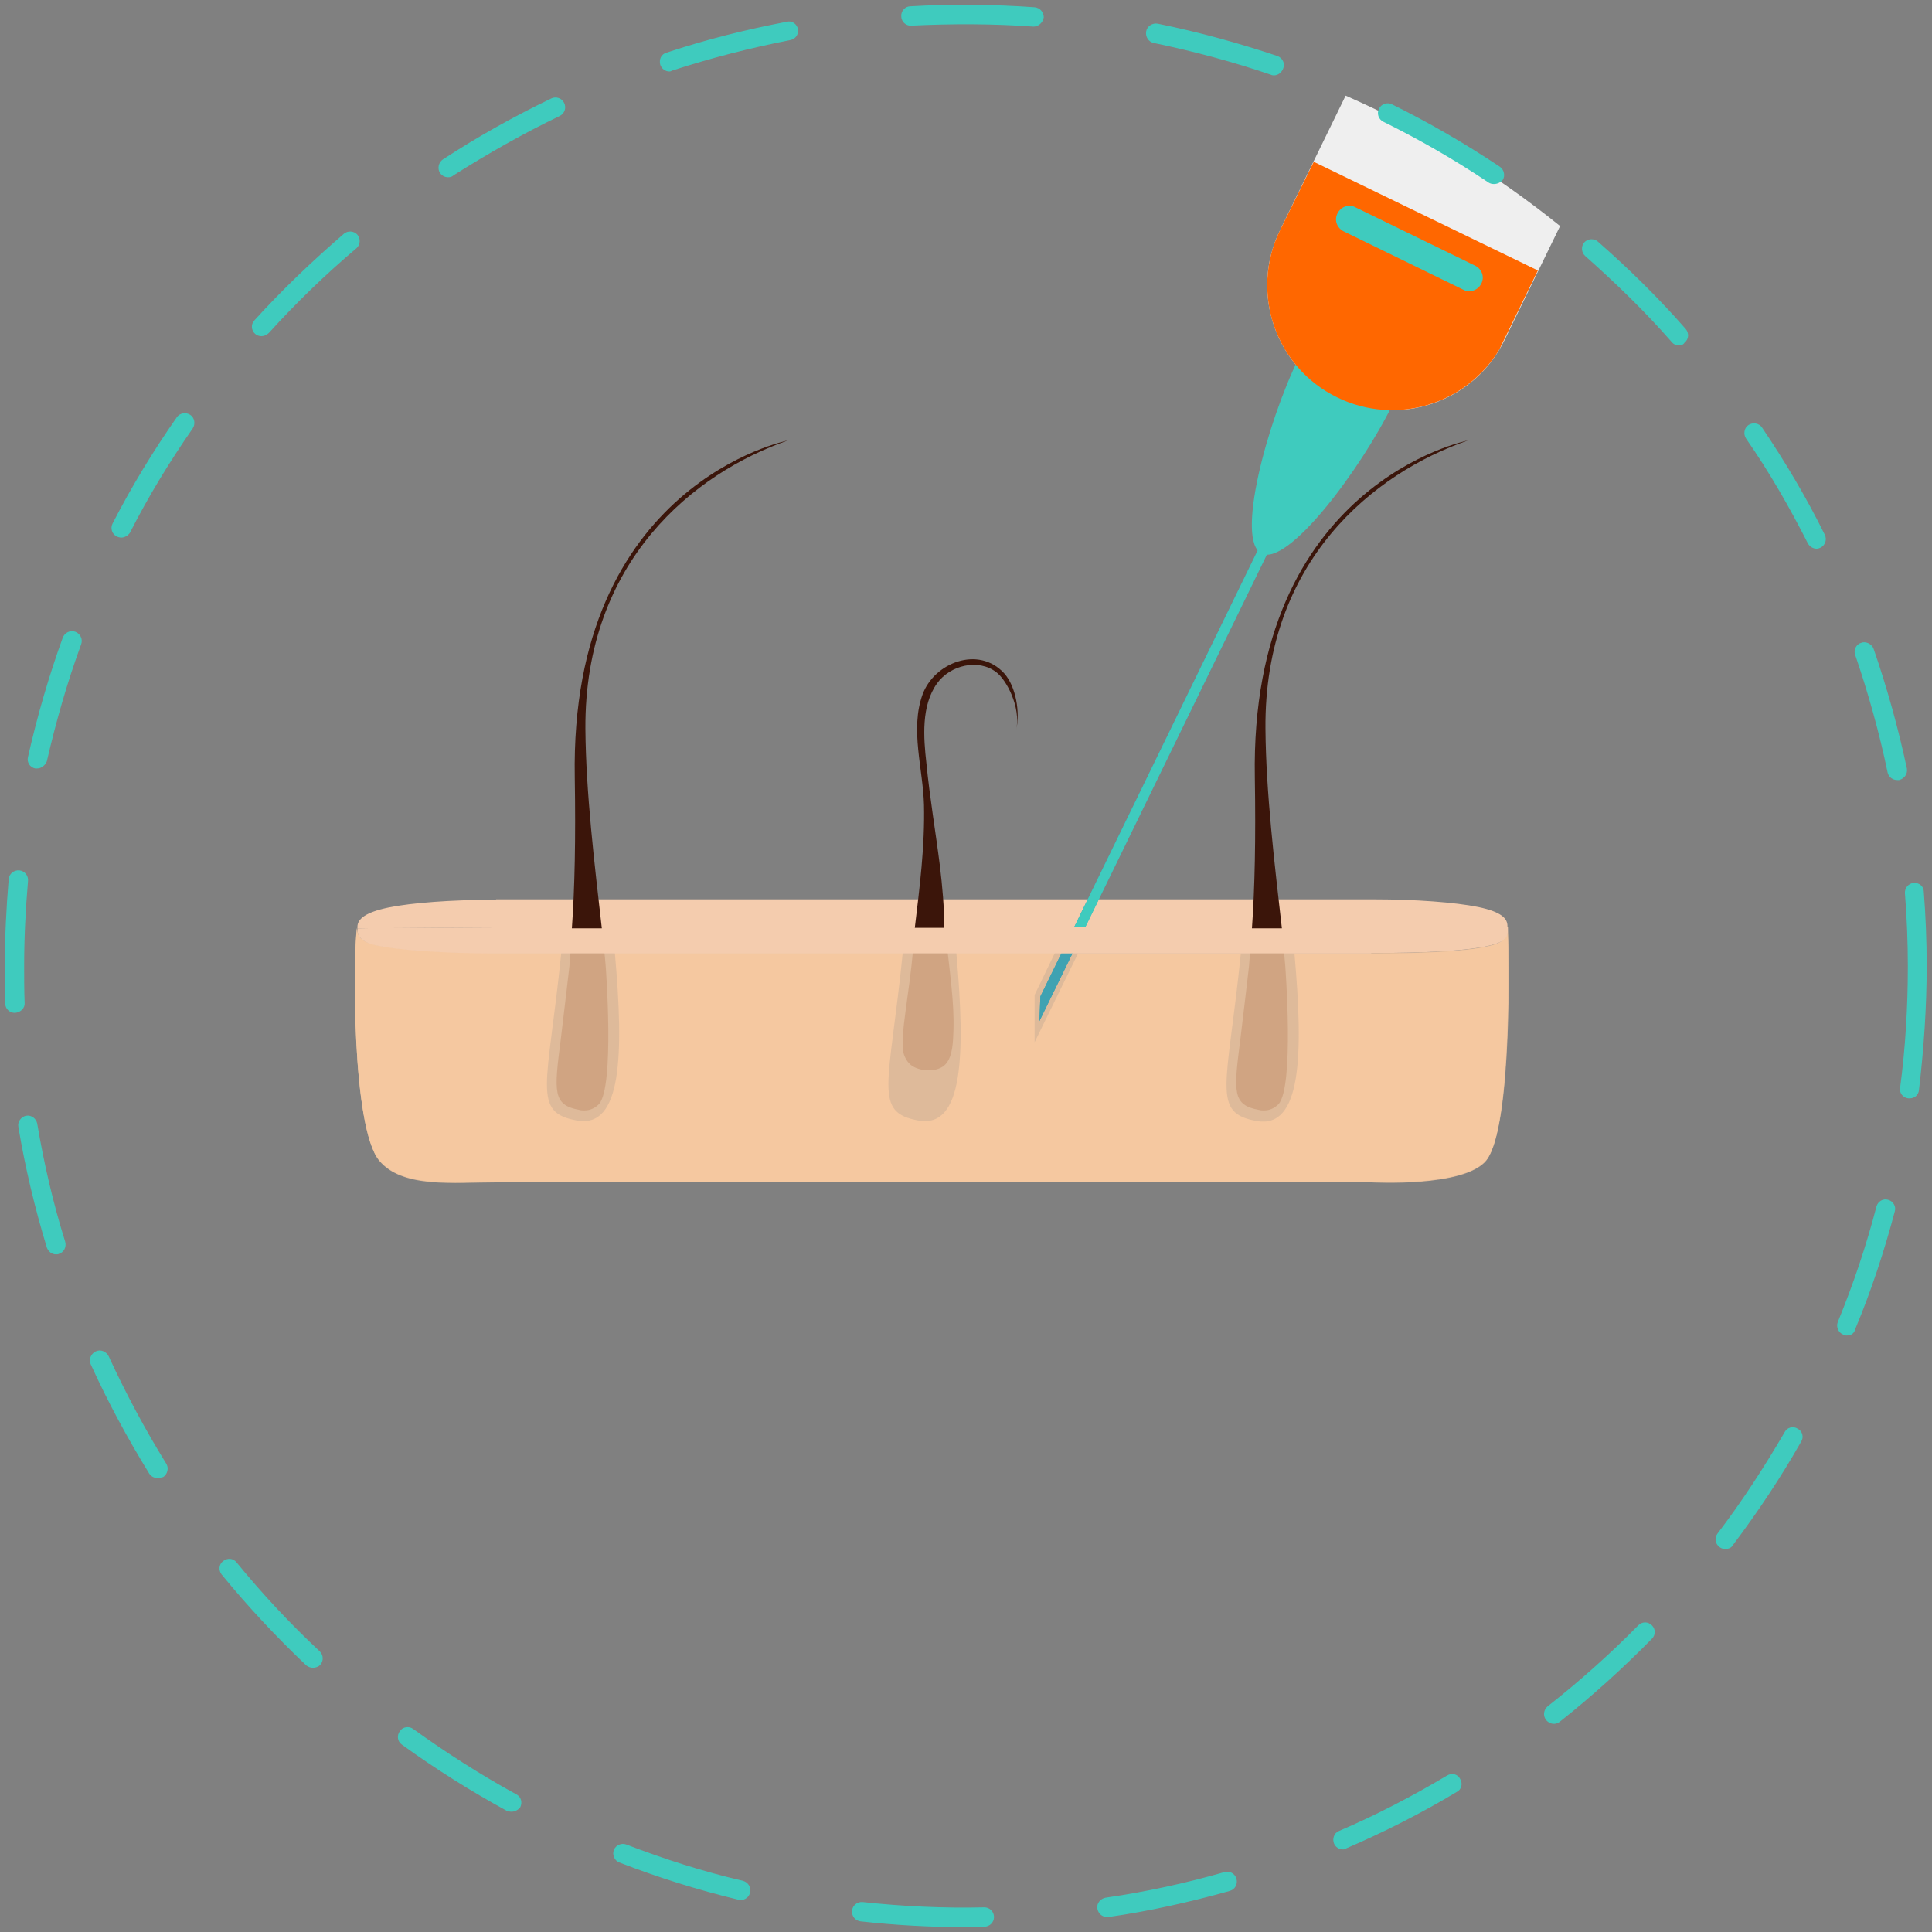 <?xml version="1.0" encoding="UTF-8"?>
<svg xmlns="http://www.w3.org/2000/svg" xmlns:xlink="http://www.w3.org/1999/xlink" version="1.1" id="Ebene_1" x="0px" y="0px" viewBox="0 0 400 400" style="enable-background:new 0 0 400 400;" xml:space="preserve">
<rect x="0" y="0" width="400" height="400" fill="#808080" stroke="none"/>
<style type="text/css">
	.st0{fill:#3B150A;}
	.st1{opacity:0.8;fill:#F5C8A0;}
	.st2{fill:#F4CCAE;}
	.st3{fill:#EFEFEF;}
	.st4{fill:#3FA2B2;}
	.st5{fill:#F5C8A0;}
	.st6{fill:#3FCBBE;}
	.st7{fill:#FF6700;}
</style>
<g>
	<g>
		<g>
			<g>
				<path class="st0" d="M259.2,192.2c-0.2,2.8-0.4,5.4-0.6,7.8c0,0,0,0,0,0c0,0-1.3,11.2-1.8,15.2c-1.4,10.9-1.7,13.6,3.9,14.6      c0.3,0.1,0.7,0.1,1,0.1h0c1.2,0,2.2-0.5,3-1.3c3.3-3.6,1.4-28.6,1.4-28.6c0,0,0,0,0,0c-0.2-2.5-0.5-5-0.8-7.6c0,0,0-0.1,0-0.1      h-6.2C259.2,192.2,259.2,192.2,259.2,192.2z"></path>
				<path class="st0" d="M189.4,192.2c-0.3,4.9-0.9,9.9-1.6,14.8c-0.4,3.2-1,6.6-0.9,9.8c0,1.3,0.6,2.8,1.7,3.7      c1.8,1.4,5.6,1.6,7.2-0.2c1.5-1.7,1.5-4.7,1.6-6.9c0.1-3-0.1-6-0.4-9c-0.4-4.1-0.9-8.1-1.4-12.2c0,0,0-0.1,0-0.1h-6.2      C189.4,192.2,189.4,192.2,189.4,192.2z"></path>
				<path class="st0" d="M118.5,192.2c-0.2,2.8-0.4,5.4-0.6,7.8c0,0,0,0,0,0c0,0-1.3,11.2-1.8,15.2c-1.4,10.9-1.7,13.6,3.9,14.6      c0.3,0.1,0.7,0.1,1,0.1h0c1.2,0,2.2-0.5,3-1.3c3.3-3.6,1.4-28.6,1.4-28.6c0,0,0,0,0,0c-0.2-2.5-0.5-5-0.8-7.6c0,0,0-0.1,0-0.1      h-6.2C118.5,192.2,118.5,192.2,118.5,192.2z"></path>
				<path class="st1" d="M102.7,197.3c-0.3,0-0.6,0-0.9,0c-8.5,0-19.8-0.6-24.6-1.8c-3-0.8-3.2-2.1-3.3-3.4l0,0      c-0.8,5.3-1.1,41.3,4.6,48.2c4.8,5.8,15.6,4.5,24.2,4.5h181.2c0.1,0,19.2,1.1,23.8-4.5c5.6-7,4.7-45.4,4.5-48.4      c0,1.4,0.2,2.7-2.8,3.6c-4.7,1.5-16,1.8-24.6,1.8c-0.3,0-0.6,0-0.9,0H102.7z"></path>
				<path class="st2" d="M102.7,186.3C102.7,186.3,102.7,186.3,102.7,186.3c-0.3,0-0.6,0-0.9,0c-8.1,0-16.6,0.6-21.4,1.6      c-4.8,1-6.4,2.4-6.4,4c0,0.1,0,0.2,0,0.3c2.5,0,15.7-0.1,28.7-0.2h181.2c13.1-0.1,26.1-0.1,28.2-0.1c0,0,0,0,0,0      c0-0.1,0-0.1,0-0.2c0-1.5-1.2-2.9-6-3.9c-4.8-1-13.3-1.6-21.4-1.6c-0.3,0-0.6,0-0.9,0H102.7z"></path>
				<path class="st3" d="M276.9,82.3c12.9,6.3,28.4,0.9,34.6-11.9l11.5-23.6c-13.5-10.9-28.4-20-44.4-27L265,47.7      C258.7,60.6,264.1,76.1,276.9,82.3z"></path>
				<polygon class="st4" points="277.9,82.8 276,81.9 215.4,206.3 215.2,211.4     "></polygon>
				<g>
					<path class="st5" d="M312.1,192.2C312.1,192.2,312.1,192.2,312.1,192.2c0,1.3-0.1,2.5-2.8,3.4c-4.7,1.5-16,1.8-24.6,1.8       c-0.3,0-0.6,0-0.9,0h-15.8c1.9,21.3,1.4,36.3-7.8,34.7c-9.5-1.7-6.1-7-3.3-34.7h-33.7l-7.1,14.5l-1.9,3.9V206l4.2-8.7H198       c1.9,21.3,1.4,36.3-7.8,34.7c-9.5-1.7-6.1-7-3.3-34.7h-59.6c1.9,21.3,1.4,36.3-7.8,34.7c-9.5-1.7-6.1-7-3.3-34.7h-13.5       c-0.3,0-0.6,0-0.9,0c-8.5,0-19.8-0.6-24.6-1.8c-2.9-0.7-3.2-2-3.3-3.3c0,0,0,0,0,0c-0.8,5.7-1.1,41.2,4.6,48       c4.8,5.8,15.6,4.5,24.2,4.5h181.2c0.1,0,19.2,1.1,23.8-4.5C313.1,233.5,312.3,196.8,312.1,192.2z"></path>
					<polygon class="st6" points="277.9,82.8 276,81.9 219.8,197.3 222.1,197.3      "></polygon>
					<polygon class="st4" points="215.2,211.4 222.1,197.3 219.8,197.3 215.4,206.3      "></polygon>
				</g>
				<path class="st6" d="M288.4,83.6c6.7-13.7,2.3-15.9-3-18.5c-5.4-2.6-9.8-4.7-16.5,9c-6.7,13.7-13.1,37.9-7.7,40.5      C266.6,117.3,281.7,97.3,288.4,83.6z"></path>
				<path class="st7" d="M272,33.5L265,47.7c-6.3,12.9-0.9,28.4,11.9,34.6c12.1,5.9,26.6,1.5,33.5-9.9l8-16.4L272,33.5z"></path>
				<path class="st6" d="M306.7,58.7c0.7-1.4,0.1-3-1.3-3.7l-24.8-12.1c-1.4-0.7-3-0.1-3.7,1.3l0,0c-0.7,1.4-0.1,3,1.3,3.7L303,60      C304.3,60.7,306,60.1,306.7,58.7L306.7,58.7z"></path>
				<path class="st2" d="M283.9,197.3c0.3,0,0.6,0,0.9,0c8.5,0,19.8-0.3,24.6-1.8c3-0.9,2.8-2.2,2.8-3.6c0,0,0,0,0,0      c-2.2,0-15.2,0-28.2,0.1H102.7c-13,0.1-26.2,0.1-28.7,0.2c0,1.3,0.3,2.6,3.3,3.4c4.8,1.2,16,1.8,24.6,1.8c0.3,0,0.6,0,0.9,0      c0,0,0,0,0,0H283.9z"></path>
				<path class="st0" d="M303.9,91.2c0,0-45.2,8.9-44.1,69.8c0.2,12.6,0,22.8-0.6,31.2h6.2c-1.5-13.2-3.3-28.1-3.4-41.3      C261.7,116.1,284.5,97.9,303.9,91.2z"></path>
				<path class="st0" d="M163.1,91.2c0,0-45.2,8.9-44.1,69.8c0.2,12.6,0,22.8-0.6,31.2h6.2c-1.5-13.2-3.3-28.1-3.4-41.3      C121,116.1,143.8,97.9,163.1,91.2z"></path>
				<path class="st0" d="M189.4,192.1c1-8.4,2.1-16.9,1.9-25.5c-0.2-7.4-2.9-15.6-0.3-22.8c2.4-6.6,11.6-10.2,16.9-4.4      c2.5,2.8,3.3,8.1,2.5,11.7c1-4.8-2.1-10.4-4.1-11.9c-3.7-2.9-9.6-1.5-12.3,2.3c-3.3,4.6-2.8,11.2-2.2,16.5      c0.7,7.2,1.9,14.1,2.8,21.3c0.5,4.2,0.9,8.5,0.9,12.8H189.4z"></path>
			</g>
		</g>
	</g>
	<g>
		<path class="st6" d="M200,399c-7.3,0-14.6-0.4-21.8-1.2c-1.1-0.1-1.9-1.1-1.8-2.2c0.1-1.1,1.1-1.9,2.2-1.8    c8.3,0.9,16.8,1.3,25.2,1.1c0,0,0,0,0,0c1.1,0,2,0.9,2,2c0,1.1-0.9,2-2,2C202.6,399,201.3,399,200,399z M229.2,396.9    c-1,0-1.8-0.7-2-1.7c-0.2-1.1,0.6-2.1,1.7-2.3c8.3-1.2,16.6-3,24.6-5.3c1.1-0.3,2.2,0.3,2.5,1.4c0.3,1.1-0.3,2.2-1.4,2.5    c-8.2,2.3-16.7,4.2-25.1,5.4C229.4,396.8,229.3,396.9,229.2,396.9z M153.3,393.4c-0.2,0-0.3,0-0.5-0.1c-8.3-2-16.6-4.6-24.6-7.7    c-1-0.4-1.5-1.6-1.1-2.6c0.4-1,1.6-1.5,2.6-1.1c7.8,3,15.9,5.6,24.1,7.5c1.1,0.3,1.7,1.3,1.5,2.4    C155.1,392.8,154.2,393.4,153.3,393.4z M278,382.9c-0.8,0-1.5-0.5-1.8-1.2c-0.4-1,0-2.2,1-2.6c7.7-3.3,15.2-7.2,22.4-11.5    c1-0.6,2.2-0.3,2.7,0.7c0.6,1,0.3,2.2-0.7,2.7c-7.3,4.4-15,8.3-22.9,11.7C278.6,382.9,278.3,382.9,278,382.9z M105.9,375.1    c-0.3,0-0.7-0.1-1-0.2c-7.5-4.1-14.8-8.7-21.7-13.7c-0.9-0.6-1.1-1.9-0.4-2.8c0.6-0.9,1.9-1.1,2.8-0.4c6.8,4.9,14,9.5,21.3,13.5    c1,0.5,1.3,1.7,0.8,2.7C107.3,374.7,106.6,375.1,105.9,375.1z M321.7,356.9c-0.6,0-1.2-0.3-1.6-0.8c-0.7-0.9-0.5-2.1,0.3-2.8    c6.6-5.2,12.9-10.8,18.8-16.8c0.8-0.8,2-0.8,2.8,0c0.8,0.8,0.8,2,0,2.8c-6,6.1-12.4,11.9-19.1,17.2    C322.5,356.8,322.1,356.9,321.7,356.9z M64.8,345.3c-0.5,0-1-0.2-1.4-0.5c-6.2-5.9-12.1-12.2-17.5-18.8c-0.7-0.9-0.6-2.1,0.3-2.8    c0.9-0.7,2.1-0.6,2.8,0.3c5.3,6.5,11.1,12.7,17.2,18.4c0.8,0.8,0.8,2,0.1,2.8C65.9,345.1,65.3,345.3,64.8,345.3z M357.2,320.7    c-0.4,0-0.8-0.1-1.2-0.4c-0.9-0.7-1.1-1.9-0.4-2.8c5.1-6.7,9.7-13.8,13.9-21c0.5-1,1.8-1.3,2.7-0.7c1,0.5,1.3,1.8,0.7,2.7    c-4.2,7.4-9,14.6-14.2,21.5C358.5,320.4,357.9,320.7,357.2,320.7z M32.6,306c-0.7,0-1.3-0.3-1.7-0.9c-4.5-7.3-8.6-14.9-12.1-22.6    c-0.5-1,0-2.2,1-2.7c1-0.5,2.2,0,2.7,1c3.5,7.6,7.5,15.1,11.9,22.2c0.6,0.9,0.3,2.2-0.6,2.8C33.4,305.9,33,306,32.6,306z     M382.4,276.5c-0.3,0-0.5,0-0.8-0.2c-1-0.4-1.5-1.6-1.1-2.6c3.2-7.8,5.9-15.8,8-23.9c0.3-1.1,1.4-1.7,2.4-1.4    c1.1,0.3,1.7,1.4,1.4,2.4c-2.2,8.3-4.9,16.5-8.2,24.4C383.9,276.1,383.2,276.5,382.4,276.5z M11.6,259.7c-0.9,0-1.6-0.6-1.9-1.4    c-2.5-8.2-4.5-16.6-5.9-25c-0.2-1.1,0.6-2.1,1.6-2.3c1.1-0.2,2.1,0.6,2.3,1.6c1.4,8.3,3.3,16.5,5.8,24.5c0.3,1.1-0.3,2.2-1.3,2.5    C12,259.7,11.8,259.7,11.6,259.7z M395.4,227.4c-0.1,0-0.2,0-0.3,0c-1.1-0.1-1.9-1.1-1.7-2.2c1.1-8.3,1.6-16.7,1.6-25.1    c0-5-0.2-10.1-0.6-15.1c-0.1-1.1,0.7-2.1,1.8-2.2c1.1-0.1,2.1,0.7,2.1,1.8c0.4,5.1,0.6,10.3,0.6,15.4c0,8.6-0.6,17.2-1.6,25.7    C397.2,226.7,396.4,227.4,395.4,227.4z M3.1,209.7c-1.1,0-2-0.8-2-1.9C1,205.2,1,202.6,1,200c0-6,0.3-12,0.8-18    c0.1-1.1,1.1-1.9,2.2-1.8c1.1,0.1,1.9,1.1,1.8,2.2C5.3,188.2,5,194.1,5,200c0,2.5,0,5.1,0.1,7.6C5.2,208.7,4.3,209.6,3.1,209.7    C3.2,209.7,3.2,209.7,3.1,209.7z M392.8,161.5c-0.9,0-1.8-0.6-2-1.6c-1.7-8.2-4-16.4-6.7-24.3c-0.4-1,0.2-2.2,1.2-2.5    c1-0.4,2.2,0.2,2.6,1.2c2.8,8.1,5.1,16.4,6.9,24.8c0.2,1.1-0.5,2.1-1.6,2.4C393.1,161.5,393,161.5,392.8,161.5z M7.7,159.1    c-0.1,0-0.3,0-0.4,0c-1.1-0.2-1.8-1.3-1.5-2.4c1.9-8.4,4.3-16.7,7.2-24.7c0.4-1,1.5-1.6,2.6-1.2c1,0.4,1.6,1.5,1.2,2.6    c-2.9,7.9-5.2,16-7.1,24.2C9.4,158.4,8.6,159.1,7.7,159.1z M376.1,113.6c-0.7,0-1.4-0.4-1.8-1.1c-3.8-7.5-8-14.8-12.8-21.7    c-0.6-0.9-0.4-2.2,0.5-2.8c0.9-0.6,2.2-0.4,2.8,0.5c4.8,7.1,9.2,14.5,13,22.2c0.5,1,0.1,2.2-0.9,2.7    C376.7,113.5,376.4,113.6,376.1,113.6z M25.1,111.3c-0.3,0-0.6-0.1-0.9-0.2c-1-0.5-1.4-1.7-0.9-2.7c3.9-7.6,8.4-15,13.3-22    c0.6-0.9,1.9-1.1,2.8-0.5c0.9,0.6,1.1,1.9,0.5,2.8c-4.8,6.9-9.2,14.1-13,21.6C26.5,110.9,25.8,111.3,25.1,111.3z M347.6,71.5    c-0.6,0-1.1-0.2-1.5-0.7c-5.5-6.3-11.6-12.2-17.9-17.8c-0.8-0.7-0.9-2-0.2-2.8c0.7-0.8,2-0.9,2.8-0.2c6.4,5.6,12.6,11.7,18.2,18.1    c0.7,0.8,0.7,2.1-0.2,2.8C348.5,71.4,348.1,71.5,347.6,71.5z M54.1,69.6c-0.5,0-1-0.2-1.3-0.5c-0.8-0.7-0.9-2-0.1-2.8    c5.7-6.3,12-12.3,18.5-17.9c0.8-0.7,2.1-0.6,2.8,0.2c0.7,0.8,0.6,2.1-0.2,2.8c-6.4,5.4-12.5,11.3-18.1,17.5    C55.2,69.4,54.7,69.6,54.1,69.6z M309.3,38.1c-0.4,0-0.8-0.1-1.1-0.3c-7-4.7-14.3-8.9-21.8-12.6c-1-0.5-1.4-1.7-0.9-2.7    c0.5-1,1.7-1.4,2.7-0.9c7.7,3.8,15.1,8.1,22.3,12.9c0.9,0.6,1.2,1.9,0.6,2.8C310.6,37.8,310,38.1,309.3,38.1z M92.8,36.7    c-0.7,0-1.3-0.3-1.7-0.9c-0.6-0.9-0.3-2.2,0.6-2.8c7.2-4.7,14.7-8.9,22.4-12.6c1-0.5,2.2-0.1,2.7,0.9c0.5,1,0.1,2.2-0.9,2.7    c-7.5,3.6-14.9,7.8-22,12.3C93.6,36.6,93.2,36.7,92.8,36.7z M263.8,15.6c-0.2,0-0.4,0-0.6-0.1c-7.9-2.7-16.1-4.9-24.3-6.6    c-1.1-0.2-1.8-1.3-1.6-2.4c0.2-1.1,1.3-1.8,2.4-1.6c8.4,1.7,16.7,4,24.8,6.7c1,0.4,1.6,1.5,1.2,2.5    C265.4,15,264.6,15.6,263.8,15.6z M138.6,14.8c-0.8,0-1.6-0.5-1.9-1.4c-0.3-1.1,0.2-2.2,1.3-2.5c8.1-2.7,16.5-4.8,24.9-6.4    C164,4.2,165,5,165.2,6c0.2,1.1-0.5,2.1-1.6,2.3c-8.2,1.6-16.4,3.7-24.4,6.3C139,14.7,138.8,14.8,138.6,14.8z M214,5.5    c0,0-0.1,0-0.1,0c-8.3-0.6-16.9-0.6-25.2-0.2c-1.1,0.1-2.1-0.8-2.1-1.9c-0.1-1.1,0.8-2.1,1.9-2.1c8.5-0.5,17.2-0.4,25.7,0.2    c1.1,0.1,1.9,1,1.9,2.1C215.9,4.7,215,5.5,214,5.5z"></path>
	</g>
</g>
</svg>
